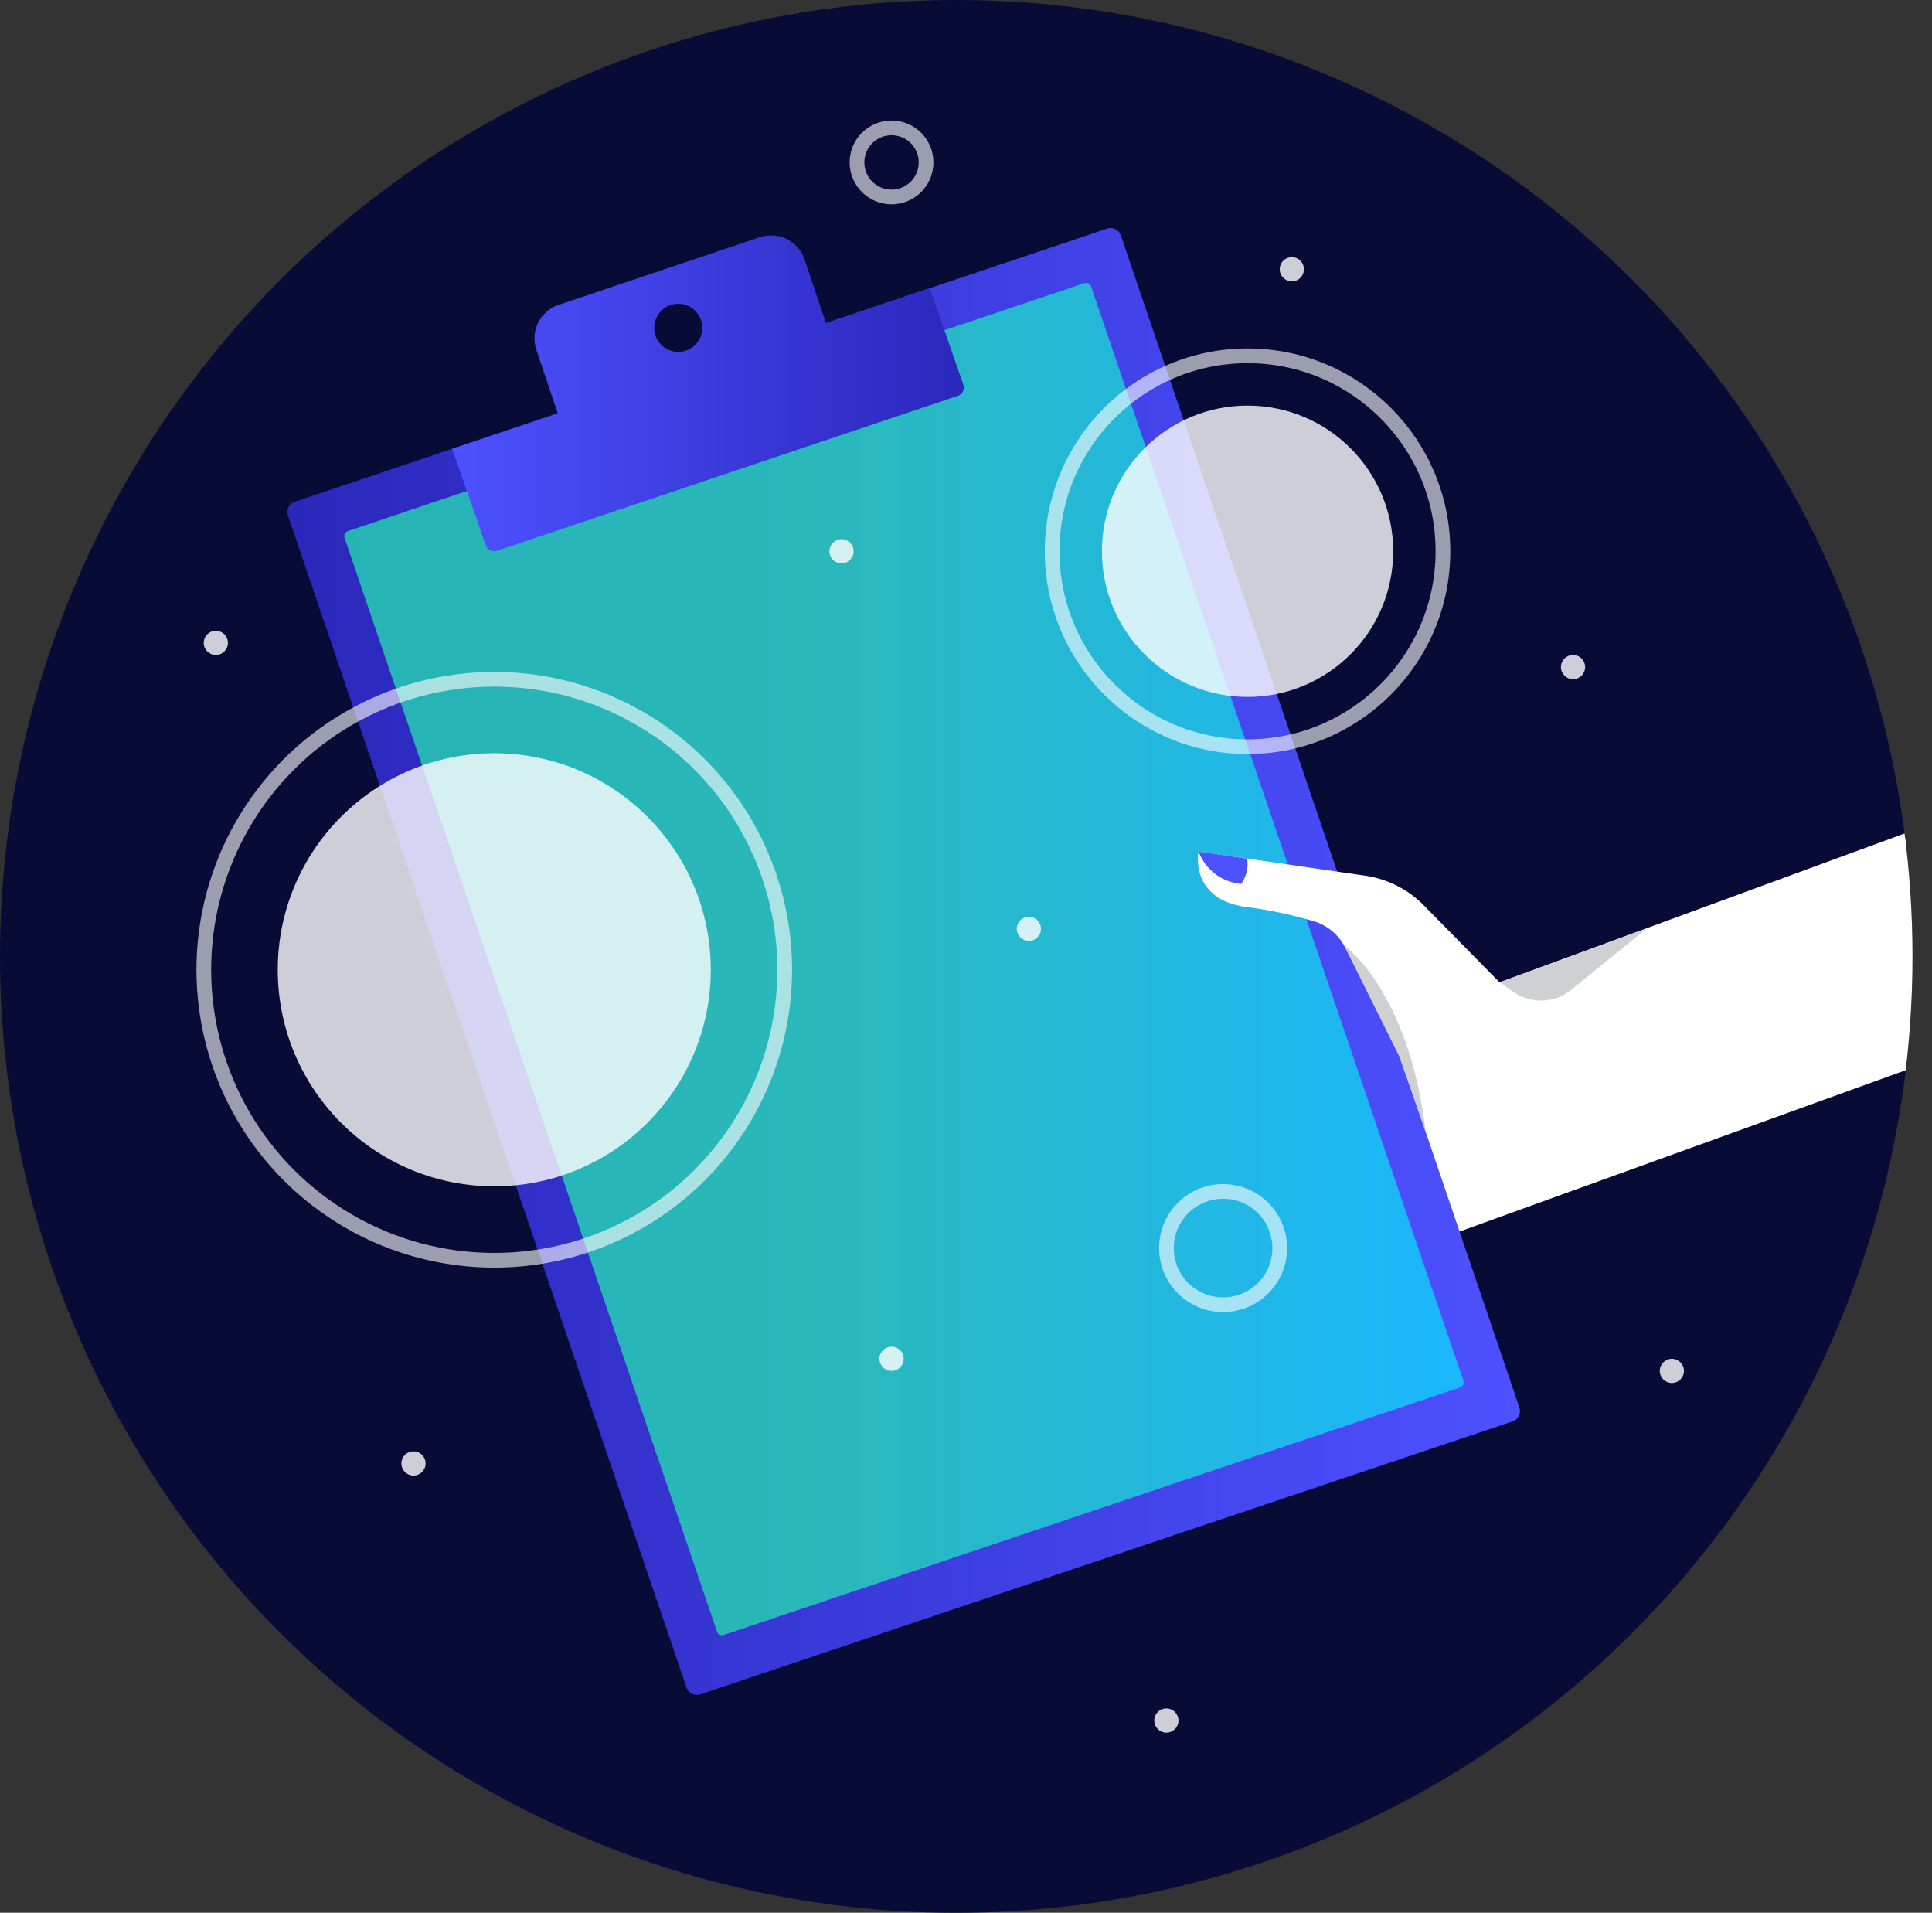 <svg id="Layer_1" data-name="Layer 1" xmlns="http://www.w3.org/2000/svg" xmlns:xlink="http://www.w3.org/1999/xlink" viewBox="0 0 229.88 227.55"><rect x="0" y="0" width="229.88" height="227.55" fill="#333333" stroke="none"/><defs><style>.cls-1,.cls-15,.cls-5{fill:none;}.cls-2{clip-path:url(#clip-path);}.cls-14,.cls-3,.cls-4{opacity:0.8;}.cls-3{fill:url(#linear-gradient);}.cls-4{fill:url(#linear-gradient-2);}.cls-15,.cls-5{stroke:#fff;stroke-miterlimit:10;opacity:0.6;}.cls-5{stroke-width:1.11px;}.cls-6{clip-path:url(#clip-path-2);}.cls-7{fill:#070b35;}.cls-14,.cls-8{fill:#fff;}.cls-9{fill:url(#linear-gradient-3);}.cls-10{opacity:0.7;fill:url(#linear-gradient-4);}.cls-11{fill:#ced0d1;}.cls-12{fill:#4d51ff;}.cls-13{fill:url(#linear-gradient-5);}.cls-15{stroke-width:1.75px;}</style><clipPath id="clip-path"><rect class="cls-1" x="-412.82" y="-752.7" width="1880.04" height="583.44"/></clipPath><linearGradient id="linear-gradient" x1="5125.75" y1="167.47" x2="4493.64" y2="167.47" gradientTransform="matrix(0.58, 0.81, -0.81, 0.58, -2973.91, -4230.37)" gradientUnits="userSpaceOnUse"><stop offset="0" stop-color="#24ebaa"/><stop offset="0.47" stop-color="#06e0fa"/><stop offset="0.54" stop-color="#0bd6fa"/><stop offset="0.66" stop-color="#19bafa"/><stop offset="0.82" stop-color="#2f8dfa"/><stop offset="1" stop-color="#4d51fa"/></linearGradient><linearGradient id="linear-gradient-2" x1="4608.43" y1="171.56" x2="5168.82" y2="171.56" gradientTransform="translate(-2904.08 -4345.5) rotate(55.86)" xlink:href="#linear-gradient"/><clipPath id="clip-path-2"><circle class="cls-1" cx="113.78" cy="113.78" r="113.78"/></clipPath><linearGradient id="linear-gradient-3" x1="180.84" y1="114.38" x2="34.2" y2="114.38" gradientUnits="userSpaceOnUse"><stop offset="0" stop-color="#4d51ff"/><stop offset="1" stop-color="#2a27bb"/></linearGradient><linearGradient id="linear-gradient-4" x1="40.98" y1="114.1" x2="174.15" y2="114.1" gradientUnits="userSpaceOnUse"><stop offset="0.44" stop-color="#24efaf"/><stop offset="1" stop-color="#06e4ff"/></linearGradient><linearGradient id="linear-gradient-5" x1="53.8" y1="46.79" x2="114.67" y2="46.79" xlink:href="#linear-gradient-3"/></defs><title>GBE_paper</title><g class="cls-2"><path class="cls-3" d="M93-122.38s-362.54-430.17-789.24-211l360.81,501.68Z"/><path class="cls-4" d="M28.68-144.52s-333.58-306.62-680.84-160L-344.9,164.24Z"/><path class="cls-5" d="M30.42-126.91s-333.58-306.63-680.84-160l307.26,468.72Z"/></g><g class="cls-6"><circle class="cls-7" cx="113.78" cy="113.78" r="113.78"/><path class="cls-8" d="M233.3,96.7l6.91,25.75-66.59,24.08s-9.78,4-17.06.53-14-7.34-14-7.34"/><path class="cls-9" d="M180,169.09,83.33,201.57a1.3,1.3,0,0,1-1.65-.83L34.27,61.34a1.31,1.31,0,0,1,.82-1.66L131.71,27.2a1.31,1.31,0,0,1,1.66.82l47.41,139.41A1.31,1.31,0,0,1,180,169.09Z"/><path class="cls-10" d="M173.7,165.07,86.14,194.5a.65.65,0,0,1-.83-.41L41,64a.65.65,0,0,1,.41-.83L129,33.69a.66.66,0,0,1,.83.41l44.29,130.14A.66.66,0,0,1,173.7,165.07Z"/><path class="cls-8" d="M169.17,132.57l-2.62-7.6c-1-2.25-4.68-9.07-6.63-12.51a6.21,6.21,0,0,0-3.24-2.75,50.16,50.16,0,0,0-8.48-1.82c-6.75-1-5.59-6.59-5.59-6.59l19.73,2.86a12.29,12.29,0,0,1,7.08,3.55l9,9.15L233.3,96.7"/><path class="cls-11" d="M159.92,112.46s7.73,5.36,9.71,22.19l-3.15-9Z"/><path class="cls-11" d="M178.46,116.86l1.61,1.13a5.7,5.7,0,0,0,6.89-.25l8.92-7.24Z"/><path class="cls-12" d="M142.61,101.3a5.94,5.94,0,0,0,5.07,3.85,4,4,0,0,0,.71-3Z"/><path class="cls-13" d="M114.62,45.74l-4-11.47L98.28,38.44l-2.54-7.56a4.22,4.22,0,0,0-5.34-2.66L66.47,36.27a4.21,4.21,0,0,0-2.65,5.34l2.54,7.56L53.8,53.39l4,11.47a1.05,1.05,0,0,0,1.34.66L114,47.08A1.06,1.06,0,0,0,114.62,45.74Z"/><circle class="cls-7" cx="80.7" cy="39" r="2.86"/><circle class="cls-14" cx="58.81" cy="115.37" r="25.76"/><circle class="cls-15" cx="58.81" cy="115.37" r="34.56"/><circle class="cls-14" cx="148.44" cy="65.58" r="17.33"/><circle class="cls-15" cx="148.44" cy="65.58" r="23.25"/><circle class="cls-15" cx="145.53" cy="148.48" r="6.74"/><circle class="cls-15" cx="106.08" cy="19.32" r="4.11"/><circle class="cls-14" cx="122.42" cy="110.5" r="1.44"/><circle class="cls-14" cx="106.08" cy="161.65" r="1.44"/><circle class="cls-14" cx="198.93" cy="163.09" r="1.44"/><circle class="cls-14" cx="100.13" cy="65.58" r="1.44"/><circle class="cls-14" cx="25.68" cy="76.48" r="1.44"/><circle class="cls-14" cx="187.17" cy="79.36" r="1.44"/><circle class="cls-14" cx="49.2" cy="174.1" r="1.44"/><circle class="cls-14" cx="153.71" cy="32.03" r="1.44"/><circle class="cls-14" cx="138.78" cy="204.69" r="1.44"/></g></svg>